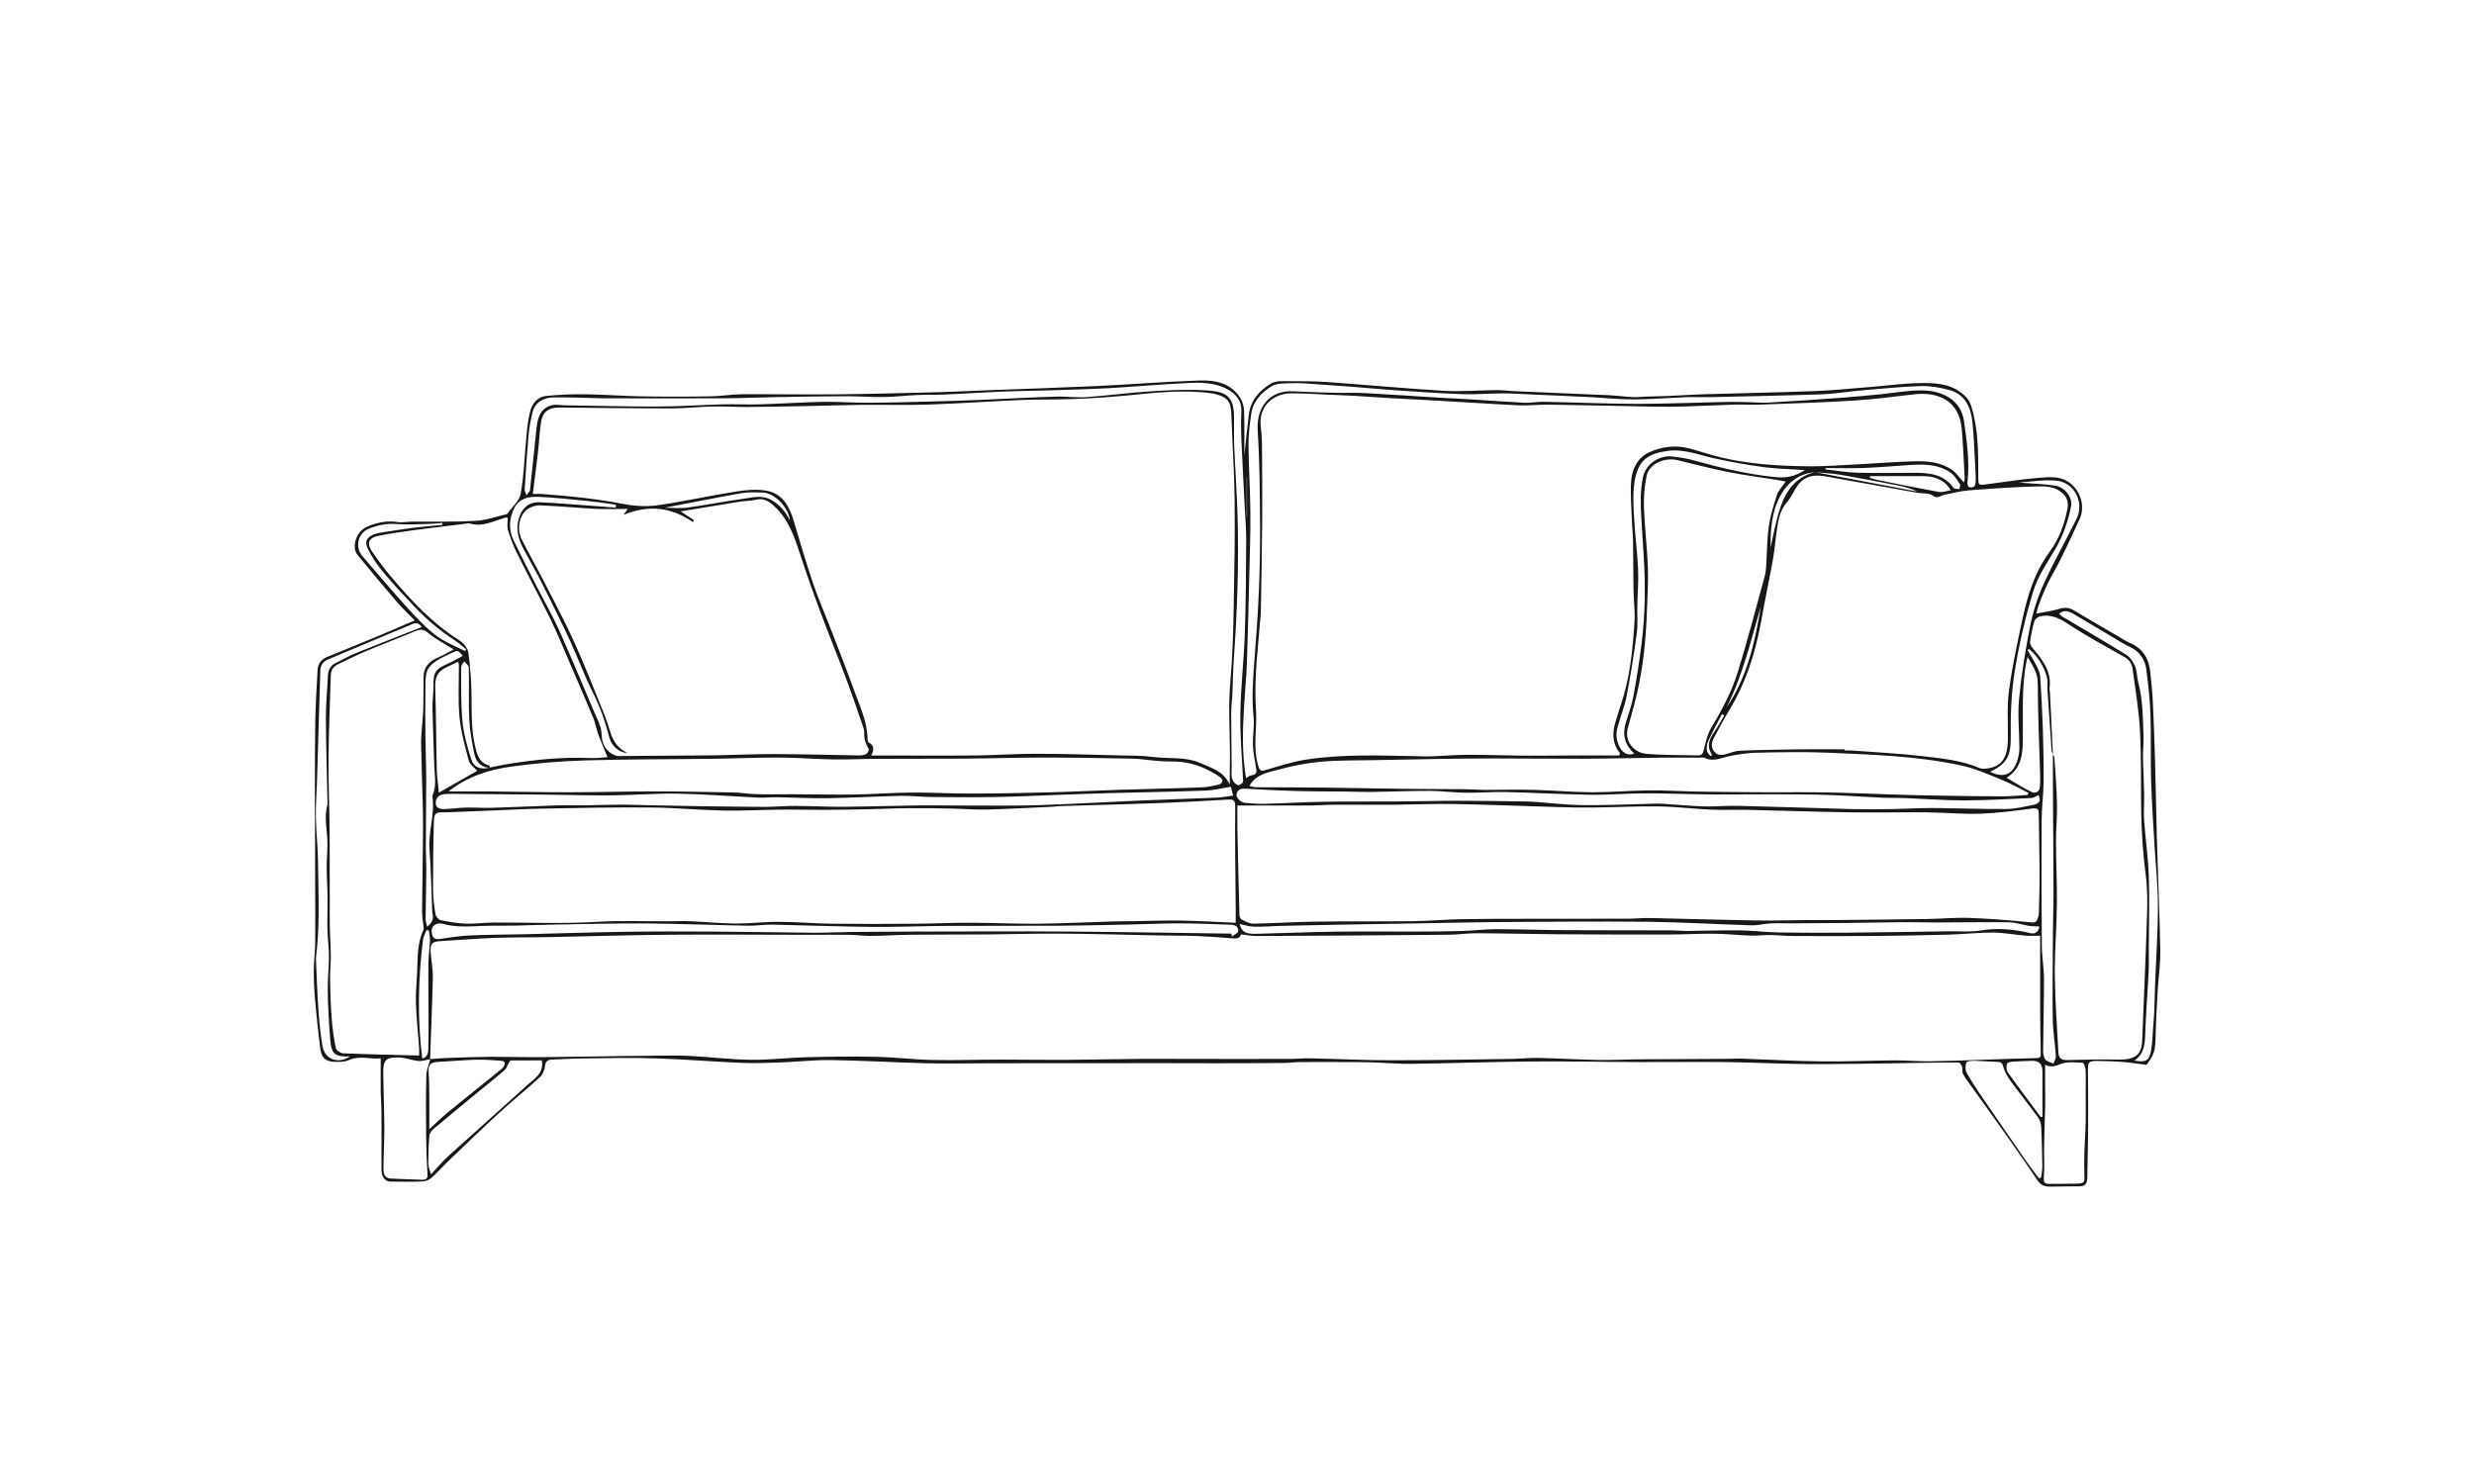<?xml version="1.0" encoding="UTF-8"?>
<svg id="Layer_1" data-name="Layer 1" xmlns="http://www.w3.org/2000/svg" viewBox="0 0 250 150">
  <defs>
    <style>
      .cls-1 {
        fill: #181715;
      }
    </style>
  </defs>
  <path class="cls-1" d="M125.98,52.15s.02,0,.03,0v-3.94s-.02,0-.03,0v3.94h0Zm46.85,24.27c.07-.03,.13-.06,.2-.09-.61-.86-.33-1.61,.2-2.35,.37-.53,.68-1.11,1.01-1.67-.08-.04-.16-.09-.24-.13-.47,.91-.96,1.81-1.39,2.74-.13,.28-.16,.63-.13,.94,.02,.2,.22,.38,.35,.56h0Zm5.11-15.15c-1.01,3.47-1.83,7.01-3.49,10.27,2.12-3.1,2.89-6.65,3.49-10.27h0Zm-98.11-8.62c-.11-1.38-1.61-2.88-2.82-2.87-.68,0-1.38-.06-2.05,.06-2.58,.46-5.16,.98-7.79,1.48,.81,0,1.59,.09,2.34-.02,1.86-.25,3.71-.63,5.57-.88,.97-.13,1.96-.44,2.94,.16,.78,.47,1.35,1.09,1.82,2.07h0Zm109.14-4.52c0,.05-.01,.11-.02,.16,.24,.07,.47,.16,.71,.21,2.07,.42,4.15,.84,6.23,1.22,.38,.07,.79-.09,1.24-.16-.49-.9-1.48-1.42-2.64-1.43-1.84-.02-3.68,0-5.52,0h0Zm-4.5-.82s0,.09,0,.14c1.06,.11,2.11,.3,3.17,.33,1.92,.05,3.85,.02,5.77,.01,1.54,0,3.01,.12,4.01,1.54,.08,.11,.38,.07,.58,.1,.02-.17,.12-.4,.04-.5-.28-.42-.55-.9-.95-1.17-1.19-.81-2.56-.85-3.94-.77-1.6,.1-3.2,.25-4.8,.31-1.29,.05-2.59,.01-3.88,.01h0ZM42.67,106.99c.48-.11,.6-.5,.61-.94,.02-.66,.03-1.33,.03-1.99,0-2.22-.04-4.45-.02-6.67,0-.78,.13-1.56,.16-2.34,.01-.33-.08-.67-.12-1.01-.08,0-.15-.01-.23-.02-.12,.33-.32,.65-.36,.98-.48,3.98-.58,7.96-.07,11.98h0Zm163.56,5.92c.05-.01,.11-.02,.16-.03,0-1.53,0-3.06,0-4.59,0-.79-.38-1.11-1.18-1.06-.55,.03-1.11,.03-1.66,.07-.26,.02-.68,.06-.73,.2-.1,.26-.09,.68,.07,.89,1.09,1.53,2.22,3.02,3.34,4.53h0ZM44.72,53.05c-.01-.06-.02-.13-.03-.19-.4,.03-.81,.08-1.21,.09-1.11,.02-2.23,.11-3.34,.02-1.04-.08-2.01,.1-2.93,.5-1.08,.47-1.35,1.87-.59,2.74,.69,.79,1.36,1.6,2.05,2.39,1.04,1.19,2.07,2.4,3.16,3.55,.75,.79,1.52,1.58,2.4,2.21,.84,.59,1.82,.97,2.75,1.44,.04-.05,.08-.11,.13-.16-.38-.31-.75-.65-1.16-.92-1.74-1.12-3.27-2.48-4.64-4.02-.33-.37-.69-.71-1.01-1.07-1.15-1.3-2.36-2.55-3.12-4.14-.33-.68-.19-1.1,.48-1.42,.23-.11,.48-.18,.74-.22,1.14-.18,2.28-.36,3.43-.51,.97-.12,1.94-.19,2.91-.29h0Zm-1.56,40.62q.71-.54,.56-1.22c-.03-.15-.04-.3-.05-.45-.09-2.05-.11-4.1-.27-6.14-.14-1.8,.57-3.55,.29-5.35,0-.04,0-.09,.02-.13,.44-.99,.2-2.02,.17-3.04-.06-1.95-.14-3.89-.18-5.84-.01-.7,.11-1.41,.1-2.11-.02-1.44,.17-1.74,1.5-2.33,.49-.22,.96-.5,1.47-.77-.5-.57-.53-.58-1-.35-.58,.28-1.18,.53-1.71,.88-.37,.25-.76,.61-.9,1.01-.18,.5-.17,1.1-.17,1.65-.02,1.6-.02,3.19,0,4.79,.01,1.48,.08,2.95,.08,4.43,0,2.36-.03,4.71-.04,7.07,0,.79,.06,1.58,.05,2.37-.01,1.6-.06,3.21-.07,4.81,0,.21,.09,.42,.16,.72h0Zm159.62-15.05c.93,.54,1.69,1.04,2.51,1.43,.38,.18,.79,.01,.84-.5,.04-.4,.04-.81,.03-1.22-.09-3.1-.24-6.2-.24-9.3,0-1.05-.53-1.73-1.03-2.63-.05,.21-.08,.3-.1,.4-.53,2.6-.34,5.24-.38,7.86-.02,1.5-.07,2.94-1.63,3.95h0Zm-1.68-.61c1.33,.65,2.23,.32,2.71-1.01,.16-.43,.25-.91,.25-1.37,0-1.67-.19-3.35-.03-5.01,.24-2.46,.64-4.92,1.12-7.34,.29-1.46,.76-2.91,1.37-4.26,1.01-2.24,2.24-4.38,3.32-6.59,.82-1.68-.24-3.7-2.09-3.85-1.24-.11-2.5,.11-3.75,.19,1.25,.12,2.49,.13,3.7,.32,.92,.14,1.77,1.17,1.58,2.1-.3,1.5-.79,2.92-1.56,4.26-.81,1.38-1.77,2.74-2.23,4.24-.82,2.65-1.45,5.38-1.89,8.11-.35,2.14-.44,4.35-.41,6.52,.02,2.02-.28,2.81-2.09,3.7h0ZM43.38,114.13c.69-.62,1.25-1.18,1.86-1.68,1.72-1.41,3.47-2.8,5.2-4.2,.17-.13,.35-.27,.46-.44,.18-.28,.16-.56-.25-.59-.83-.06-1.67-.13-2.5-.11-1.32,.04-2.65,.16-3.97,.23-.69,.04-.93,.34-.87,1.03,.06,.79,.06,1.58,.07,2.37,.01,1.09,0,2.18,0,3.39h0Zm4.84-36.22c-.26-.31-.74-.62-.85-1.03-.39-1.46-.8-2.93-.94-4.43-.16-1.74-.05-3.51-.06-5.26,0-.08-.03-.16-.07-.31-.46,.22-.88,.42-1.3,.62-.81,.4-1.05,1.05-1.02,1.94,.09,2.8,.09,5.61,.16,8.41,.02,.73,.14,1.46,.21,2.27,1.4-.8,2.68-1.53,3.86-2.2h0Zm116.9-1.76c-.95-.89-1.19-1.89-.85-3.04,.27-.9,.61-1.79,.78-2.71,.33-1.76,.61-3.54,.83-5.32,.37-2.93,.41-5.87,.22-8.82-.09-1.35-.17-2.69-.25-4.04-.08-1.33-.1-2.64,.17-3.96,.3-1.46,1.74-2.25,2.95-2.12,.74,.08,1.49,.2,2.21,.4,2.68,.75,5.38,1.39,8.17,1.68,1.14,.12,2.09-.06,3.03-.71-1.39-.09-2.77-.11-4.12-.29-1.71-.23-3.42-.53-5.11-.91-1.54-.35-3.03-.96-4.66-.73-1.94,.27-2.86,.92-3.25,2.75-.24,1.15-.2,2.39-.14,3.58,.09,1.88,.34,3.74,.43,5.62,.06,1.26-.06,2.52-.08,3.78-.02,.89,.07,1.8-.05,2.68-.28,2.12-.62,4.23-1.02,6.33-.21,1.09-.64,2.13-.93,3.21-.21,.75-.11,1.5,.33,2.16,.29,.43,.68,.71,1.35,.49h0Zm40.92,42.96c.07-.03,.15-.06,.22-.09,.04-.37,.12-.75,.12-1.12-.02-1.32-.05-2.65-.11-3.97-.02-.32-.11-.69-.3-.95-.91-1.25-1.87-2.45-2.78-3.69-.32-.44-.62-.93-.75-1.45-.1-.42-.26-.5-.63-.51-.77-.02-1.53-.09-2.3-.11-.28,0-.75,.03-.8,.17-.11,.31-.14,.76,.02,1.04,.5,.89,1.07,1.75,1.65,2.59,1.48,2.17,2.98,4.33,4.47,6.49,.38,.54,.79,1.06,1.19,1.59h0Zm-151.3-11.93c-1.02,0-2.07,0-3.12,.01-.08,0-.17,.2-.24,.31-.13,.22-.2,.51-.39,.67-1.01,.86-2.05,1.69-3.07,2.53-1.35,1.11-2.71,2.23-4.05,3.36-.22,.18-.46,.47-.48,.72-.09,.96-.11,1.92-.11,2.88,0,.27,.14,.55,.27,1.04,.68-.72,1.19-1.34,1.79-1.88,2.65-2.4,5.33-4.76,7.97-7.17,.69-.63,1.68-1.14,1.44-2.49h0ZM208.06,62.03c.15,.12,.26,.25,.4,.33,2.14,1.27,4.29,2.51,6.4,3.82,.39,.24,.71,.72,.89,1.16,.21,.5,.18,1.09,.32,1.63,.49,1.82,.47,3.69,.54,5.55,.02,.62-.07,1.24-.06,1.86,.02,1.3,.1,2.61,.12,3.91,.02,.9-.07,1.8,0,2.69,.13,1.86,.41,3.7,.47,5.56,.08,2.4,.01,4.8,0,7.19,0,.84,.02,1.67-.02,2.51-.1,2.07-.27,4.14-.34,6.22-.03,1.05-.09,2.05-1.09,2.74,1.14,.2,1.48,.03,1.67-.98,.15-.79,.16-1.61,.22-2.42,.04-.53,.09-1.07,.11-1.6,.04-.96,.06-1.92,.09-2.88,.1-2.59,.28-5.18,.28-7.76,0-2.11-.24-4.22-.36-6.33-.12-2.14-.27-4.27-.33-6.41-.06-2.18,.01-4.37-.06-6.55-.05-1.51-.23-3.03-.41-4.53-.13-1.09-.69-1.91-1.73-2.38-.51-.23-.98-.53-1.45-.82-1.38-.82-2.76-1.65-4.14-2.46-.47-.28-.96-.49-1.52-.04h0Zm-165.46,1.32c-.45-.6-.86-.29-1.23-.14-2.73,1.13-5.45,2.28-8.17,3.42-.52,.21-.81,.59-.83,1.12-.12,3.76-.23,7.52-.34,11.29-.04,1.2-.13,2.4-.11,3.6,.03,1.56,.21,3.12,.22,4.68,.03,2.88,.17,5.76-.12,8.64-.03,.34-.1,.68-.09,1.02,.07,1.67,.12,3.33,.24,5,.09,1.26,.2,2.52,.42,3.76,.23,1.36,1.62,1.84,2.78,1.04-1.53,.05-1.88-.21-2-1.7-.13-1.67-.23-3.34-.25-5-.02-1.5,.22-3.01,.07-4.49-.14-1.35-.12-2.68-.09-4.03,.03-1.28-.08-2.57-.09-3.85,0-.83,.09-1.67,.08-2.5-.02-1.3-.37-2.59,0-3.89,.03-.12,0-.25,0-.38-.06-2.83-.15-5.65-.16-8.48,0-1.37,.14-2.74,.2-4.1,.03-.55,.19-1.03,.7-1.29,.74-.39,1.48-.79,2.25-1.1,2.14-.87,4.3-1.7,6.53-2.58h0Zm164.06,44.27c0,.77,0,1.42,0,2.08,0,.66,.03,1.32,.01,1.98-.03,1.39-.09,2.77-.11,4.15-.02,1.07,.06,2.14-.03,3.21-.04,.51,.11,.62,.52,.62,.94,0,1.88,0,2.82-.02,.74-.02,.79-.13,.76-.84-.03-.81-.02-1.62,0-2.42,.03-.98,.11-1.96,.13-2.94,.02-.96,0-1.92,0-2.88,0-.81,.03-1.63-.01-2.44-.01-.25-.18-.69-.3-.7-.74-.03-1.54-.13-2.19,.12-.53,.2-.96,.39-1.59,.09h0Zm-82.25-13.27c.03,.1,.06,.2,.09,.3,.21-.17,.58-.31,.61-.5,.07-.47-.27-.67-.73-.68-1.73-.05-3.46-.14-5.2-.14-1.71,0-3.42,.09-5.13,.12-2.27,.05-4.54,.1-6.81,.12-3.85,.02-7.71,0-11.56,.02-2.5,.01-5,.12-7.5,.1-3.36-.03-6.73-.16-10.09-.23-.81-.02-1.62,.12-2.44,.11-3.44-.06-6.89-.2-10.33-.23-3.02-.02-6.04,.06-9.05,.11-1.43,.02-2.87,.08-4.3,.11-1.07,.02-2.14-.01-3.2,.03-1.35,.05-2.68,.16-4.02-.21-.62-.17-1.19,.17-1.13,.82,.05,.54,.25,.79,.8,.71,1.02-.13,2.04-.32,3.06-.36,1.86-.08,3.73-.08,5.59-.12,3.24-.08,6.47-.19,9.71-.24,3.06-.05,6.12-.05,9.19-.03,3.41,.02,6.82,.09,10.22,.12,1.33,0,2.66-.07,3.98-.08,2.18-.02,4.36-.03,6.54-.04,5.12,0,10.25-.04,15.37,0,5.44,.04,10.88,.14,16.33,.21h0Zm.86-.97c.16,.73,.54,1.03,1.53,1.01,2.7-.06,5.39-.18,8.09-.22,2.68-.04,5.35,0,8.03-.01,1.63,0,3.26-.01,4.89-.06,1.11-.03,2.22-.18,3.33-.18,2.4,0,4.79,.09,7.19,.1,3.56,.02,7.11,.01,10.67,.02,.49,0,.98,.06,1.47,.06,1.79-.02,3.59-.08,5.38-.06,1.3,.02,2.59,.19,3.89,.21,2.35,.04,4.71,.04,7.06,.02,3.43-.03,6.86-.09,10.28-.14,1-.01,2.02,.09,3-.07,1.73-.29,3.41-.15,5.09,.26,.53,.13,.85-.18,.9-.68-.33-.02-.68,0-1.01-.05-.7-.11-1.39-.36-2.08-.37-2.48-.03-4.97,.02-7.46,.02-1.07,0-2.14-.04-3.21-.03-1.88,.02-3.77,.06-5.65,.08-1.92,.02-3.84,.03-5.76,.04-.68,0-1.36-.03-2.04,.01-.61,.03-1.23,.21-1.84,.19-3.51-.1-7.02-.32-10.53-.36-5.12-.05-10.25,0-15.37,.03-2.56,.02-5.12,.09-7.68,.13-2.46,.04-4.92,.07-7.39,.12-2.14,.04-4.29,.08-6.43,.13-.96,.02-1.92,.11-2.88,.09-.49,0-.98-.18-1.47-.28h0Zm-.9-13.85c-.8,.12-1.68,.35-2.57,.38-3.15,.12-6.3,.16-9.44,.25-1.88,.05-3.76,.12-5.64,.19-2.03,.07-4.05,.18-6.08,.21-2.18,.04-4.36,.02-6.54,0-1-.01-2.01-.14-3.01-.12-2.46,.05-4.92,.2-7.38,.24-1.71,.03-3.42-.07-5.13-.1-.66-.01-1.32,.07-1.98,.04-2.72-.13-5.43-.35-8.15-.4-2.18-.04-4.36,.15-6.53,.17-2.24,.02-4.49-.04-6.73-.07-3.17-.03-6.34-.06-9.51-.08-.38,0-.78,0-1.14,.11-.2,.06-.44,.33-.48,.54-.12,.6,.14,.9,.77,.89,.75-.01,1.49-.14,2.23-.15,.89-.02,1.79,.05,2.68,.02,2.16-.06,4.31-.17,6.47-.24,.98-.03,1.97,0,2.95-.01,1.26-.02,2.53-.07,3.79-.07,.86,0,1.71,.05,2.57,.06,1.56,.03,3.12,.06,4.68,.09,2.33,.03,4.66,.07,6.99,.08,1.05,0,2.1-.1,3.14-.1,1.62,0,3.25,.1,4.87,.09,2.54-.02,5.09-.11,7.63-.14,1.95-.02,3.9,.03,5.84,.02,2.14,0,4.28,.02,6.42-.05,3.51-.12,7.02-.33,10.52-.48,2.42-.1,4.83-.17,7.25-.27,.6-.03,1.19-.14,1.75-.21-.08-.34-.14-.57-.22-.87h0Zm81.65,.83c-.27,.11-.5,.29-.73,.3-2.27,.1-4.54,.24-6.81,.24-1.99,0-3.98-.15-5.97-.23-.69-.03-1.37,0-2.06-.03-2.29-.1-4.57-.28-6.86-.32-3.06-.06-6.13-.02-9.19-.02-.96,0-1.93,0-2.89-.02-1.79-.03-3.58-.1-5.38-.09-1.82,.01-3.64,.17-5.46,.14-2.82-.04-5.64-.21-8.47-.27-1.39-.03-2.78,.09-4.17,.07-1.2-.02-2.39-.19-3.59-.19-1.95,0-3.89,.08-5.84,.11-.88,.01-1.76-.03-2.64-.04-1.69-.02-3.38-.01-5.07-.06-1.6-.04-3.2-.12-4.8-.22-.49-.03-.93-.07-1.12,.46-.13,.37,.34,.91,.84,.96,.66,.07,1.33,.11,1.99,.1,1.99-.05,3.98-.18,5.97-.21,2.44-.04,4.88-.01,7.33-.03,2.1-.01,4.2-.07,6.29-.07,2.25,0,4.5,.04,6.74,.07,.41,0,.81,.03,1.22,.06,1.5,.11,2.99,.29,4.48,.31,2.12,.03,4.24-.07,6.36-.12,.6-.01,1.19-.05,1.79-.02,1.42,.08,2.84,.23,4.26,.27,1.13,.03,2.27-.09,3.41-.06,3.83,.09,7.67,.23,11.5,.33,1.35,.03,2.7,.02,4.04,0,.92-.01,1.84-.07,2.76-.09,.73-.02,1.46-.02,2.19-.01,2.2,.03,4.4,.11,6.61,.09,.89-.01,1.78-.23,2.66-.4,.49-.1,.93-.32,.6-.98h0Zm-80.83-.99c.47-.26,.44-.26,.41-.77-.11-2.18-.3-4.35-.26-6.53,.05-2.69,.36-5.37,.45-8.07,.11-3.15,.12-6.3,.14-9.45,0-1.09-.09-2.18-.15-3.27-.11-2.31-.24-4.62-.34-6.93-.04-.9-.04-1.8,0-2.69,.06-1.21-.6-1.93-1.59-2.41-1.53-.74-3.19-.57-4.81-.48-2.31,.12-4.61,.33-6.92,.46-2.09,.11-4.19,.17-6.28,.23-1.6,.05-3.21,.06-4.81,.13-1.86,.08-3.72,.21-5.58,.29-.94,.04-1.88,0-2.82,.05-1.09,.05-2.18,.18-3.27,.2-1.31,.02-2.61-.09-3.92-.08-2.35,0-4.71,.05-7.06,.09-1.78,.03-3.56,.11-5.33,.12-4.11,.02-8.23,0-12.34,0-.06,0-.13-.01-.19-.01-1.54-.03-3.08-.11-4.63-.08-1.09,.02-1.87,.61-2.08,1.5-.18,.77-.33,1.55-.4,2.34-.16,1.81-.28,3.63-.39,5.44-.01,.2,.12,.41,.18,.61,.12-.19,.34-.36,.36-.56,.23-2.06,.43-4.13,.65-6.19,.11-1.01,.35-2,1.48-2.33,.43-.13,.92-.02,1.38-.01,3.13,.04,6.26,.13,9.39,.12,2.2,0,4.41-.17,6.61-.22,1.24-.03,2.48,.04,3.72,0,2.12-.06,4.23-.21,6.35-.25,1.5-.03,2.99,.09,4.49,.09,2.21-.01,4.41-.07,6.62-.13,1.52-.04,3.04-.08,4.56-.15,2.61-.11,5.21-.26,7.81-.34,1.05-.04,2.1,.12,3.14,.05,2.2-.15,4.39-.46,6.58-.59,1.94-.12,3.9-.22,5.83-.07,1.75,.14,2.54,.6,2.53,2.74,0,1.07-.02,2.15,.03,3.22,.1,2.29,.27,4.58,.33,6.87,.13,4.76-.04,9.52-.38,14.27-.08,1.2-.1,2.4-.15,3.6-.03,.64-.12,1.27-.12,1.91,0,1.84,.05,3.67,.05,5.51,0,.68-.18,1.4,.7,1.8h0Zm.72-.72c.21-.11,.38-.28,.56-.29,.61-.05,.51-.43,.44-.83-.12-.73-.28-1.46-.3-2.2-.03-.96,.16-1.94,.06-2.89-.18-1.82-.07-3.63,.07-5.44,.18-2.35,.36-4.7,.46-7.05,.1-2.33,.15-4.66,.13-6.99-.02-3.15-.04-6.3-.24-9.44-.15-2.37,1.21-4.09,3.56-3.97,1.41,.07,2.83,.12,4.24,.15,1,.03,2.01-.02,3.01,.03,2.54,.14,5.08,.31,7.63,.47,1.05,.06,2.1,.1,3.14,.17,1.79,.11,3.59,.25,5.38,.34,.64,.03,1.28-.11,1.92-.1,3.13,.06,6.25,.2,9.38,.21,2.83,0,5.66-.12,8.48-.18,.85-.02,1.71-.02,2.56,0,.77,0,1.54,.1,2.31,.05,2.52-.14,5.04-.31,7.56-.5,1.26-.09,2.51-.22,3.77-.34,1.41-.14,2.82-.41,4.22-.39,1.91,.02,3.9,.88,4.21,3.09,.29,2.04,.58,4.07,.36,6.14-.02,.17,0,.42,.11,.51,.12,.09,.39,.09,.52,0,.12-.07,.18-.31,.19-.48,.02-.43,0-.86-.03-1.29-.09-1.62-.13-3.25-.31-4.86-.16-1.45-.76-2.73-2.32-3.15-.92-.25-1.9-.42-2.85-.4-1.94,.06-3.89,.26-5.83,.42-1.45,.12-2.89,.37-4.34,.42-3.71,.13-7.41,.19-11.12,.28-.79,.02-1.57-.02-2.36,0-1.82,.07-3.63,.22-5.45,.23-1.5,0-2.99-.16-4.49-.24-1.92-.1-3.85-.17-5.78-.26-.94-.04-1.88-.11-2.83-.11-1.39,0-2.78,.13-4.17,.08-2.33-.08-4.66-.26-6.99-.41-1.35-.09-2.69-.22-4.03-.33-1.3-.1-2.6-.19-3.9-.28-.75-.05-1.5-.12-2.24-.09-.72,.03-1.56-.03-2.12,.32-.99,.61-1.86,1.5-2.04,2.76-.15,1.05-.29,2.13-.28,3.19,.02,2.27,.17,4.53,.19,6.8,.02,2.12-.06,4.24-.11,6.36-.07,2.94-.14,5.87-.24,8.81-.05,1.39-.19,2.78-.27,4.17-.16,2.5-.25,5,.18,7.5h0Zm-80.57,1.34c1.36,0,2.53,0,3.7,0,2.85,.03,5.69,.09,8.54,.09,2.83,0,5.66-.09,8.48-.09,2.68,0,5.35,.06,8.03,.11,.68,.01,1.36,.12,2.05,.16,.62,.03,1.24,.03,1.86,.03,.66,0,1.32-.01,1.99-.01,2.08,0,4.16,.06,6.24,.03,1.99-.03,3.97-.19,5.95-.2,1.92-.02,3.84,.11,5.76,.1,2.67,0,5.35-.05,8.02-.12,2.42-.06,4.83-.19,7.25-.26,2.76-.09,5.52-.14,8.29-.25,.57-.02,1.14-.16,1.7-.29,.13-.03,.31-.2,.33-.33,.02-.12-.11-.31-.23-.4-.27-.2-.57-.37-.87-.54-1.28-.72-2.65-1.08-4.12-1.05-.42,0-.85-.02-1.28-.05-.87-.07-1.75-.22-2.62-.24-2.99-.06-5.99-.11-8.98-.11-2.66,0-5.31,.09-7.97,.11-2.96,.02-5.91,0-8.87,.02-1.47,0-2.95,.09-4.42,.06-1.78-.03-3.55-.18-5.33-.19-2.14-.01-4.29,.09-6.43,.12-4.45,.06-8.9,.04-13.35,.17-2.5,.08-5,.29-7.48,.64-2.18,.31-4.3,.96-6.25,2.49h0Zm159.57,.33c.02-.06,.05-.12,.07-.18-.95-.47-1.88-.99-2.87-1.39-1.29-.52-2.58-1.09-3.93-1.38-4.43-.96-8.96-1.09-13.47-1.29-2.38-.1-4.76-.05-7.14,0-.91,.02-1.83,.15-2.73,.33-.87,.17-1.7,.64-2.61,.19-.12-.06-.3-.02-.45-.02-1.22,0-2.44-.01-3.66,0-2.74,.03-5.48,.1-8.21,.11-3.08,.01-6.16-.03-9.24-.03-1.95,0-3.89,.03-5.84,.06-1.95,.03-3.89,.07-5.84,.11-1.84,.04-3.68,0-5.51,.16-1.44,.13-2.88,.42-4.28,.8-1.07,.29-2.28,.45-2.94,1.65,.22,.05,.42,.13,.62,.13,2.38,.02,4.75,.01,7.13,.04,2.53,.03,5.05,.09,7.58,.12,2.03,.03,4.06,.02,6.1,.04,.79,0,1.58,.06,2.38,.07,1.66,0,3.33-.05,4.99,0,1.95,.05,3.89,.23,5.84,.24,1.9,0,3.81-.17,5.71-.19,1.47-.02,2.95,.08,4.42,.11,1.28,.03,2.56,.04,3.84,.05,1.28,.01,2.57,.03,3.85,.03,2.01,0,4.03-.02,6.04,.02,2.21,.04,4.41,.14,6.61,.21,1.56,.05,3.12,.09,4.69,.11,2.12,.04,4.23,.07,6.35,.07,.83,0,1.66-.09,2.49-.14h0Zm-24.43-31.64c-.44-.08-.7-.14-.97-.18-1.63-.26-3.26-.47-4.88-.79-1.72-.34-3.42-.8-5.13-1.2-1.35-.31-2.87,.4-3.11,1.59-.21,1.02-.3,2.08-.27,3.11,.07,2.03,.32,4.05,.4,6.08,.05,1.45-.04,2.9-.09,4.35-.1,2.89-.37,5.77-1.04,8.59-.27,1.14-.61,2.27-.91,3.41-.32,1.23,.56,2.43,1.87,2.55,1.75,.15,3.51,.12,5.26,.16,.33,0,.45-.14,.54-.48,.21-.8,.37-1.65,.79-2.34,1.07-1.77,2.03-3.59,2.65-5.55,1-3.21,1.83-6.47,2.73-9.71,.09-.33,.13-.67,.15-1.01,.09-1.35,.08-2.7,.27-4.04,.15-1.09,.49-2.17,.83-3.22,.15-.44,.53-.81,.9-1.35h0ZM45.86,65.64c-.27-.16-.44-.24-.59-.34-.66-.42-1.38-.79-1.97-1.3-.47-.41-.84-.42-1.37-.19-1.62,.68-3.26,1.3-4.88,1.98-.99,.41-1.94,.9-2.91,1.36-.43,.21-.69,.55-.71,1.06-.08,2.8-.21,5.59-.23,8.39-.02,2.56,.09,5.12,.11,7.68,.02,2.98,0,5.95,.01,8.93,0,1.11,.1,2.21,.11,3.32,0,.83-.09,1.66-.08,2.49,.02,1.32,.07,2.64,.17,3.96,.08,1,.21,1.99,.42,2.97,.05,.22,.48,.51,.74,.52,2.54,.1,5.08,.16,7.67,.22,0-.32,.02-.57,0-.81-.11-1.47-.27-2.94-.32-4.41-.04-1.04,.07-2.09,.12-3.14,.07-1.45-.02-2.92,.62-4.29,.05-.11,.04-.25,.03-.37-.05-.51-.15-1.01-.15-1.52,.02-2.91,.09-5.81,.1-8.72,0-1.5-.06-2.99-.1-4.49-.03-1.35-.08-2.7-.1-4.04,0-.38,.05-.77,.07-1.15,.05-.7,.13-1.39,.15-2.09,.03-1.07,.02-2.13,.03-3.2,0-1.04,.58-1.64,1.5-2.02,.5-.21,.98-.5,1.56-.8h0Zm16.37-14.33c0-.1,0-.2,0-.3-.95-.13-1.9-.28-2.86-.37-1.66-.17-3.32-.35-4.98-.42-.93-.04-1.9,.14-2.39,1.08-.57,1.08-.63,2.23-.09,3.34,.74,1.54,1.53,3.07,2.3,4.59,.77,1.51,1.62,2.98,2.31,4.52,1.19,2.64,2.28,5.31,3.42,7.97,.26,.61,.56,1.2,.75,1.82,.14,.46,.08,.98,.21,1.44,.21,.78,1.01,1.45,1.62,1.44,3.13-.02,6.26-.04,9.38-.07,.24,0,.47,0,.71-.01,1.84-.04,3.69-.12,5.53-.12,2.87,.01,5.74,.08,8.62,.14,.5,0,.95-.06,1.04-.61-.19-.34-.35-.68-.43-1.05-.07-.35,.01-.74-.1-1.07-.54-1.62-1.1-3.24-1.7-4.85-.86-2.31-1.8-4.59-2.66-6.9-.71-1.9-1.39-3.82-2.02-5.75-.59-1.8-1.18-3.58-2.6-4.92-.54-.51-1.11-.92-1.95-.69-.49,.13-1.02,.1-1.53,.18-1.98,.32-3.95,.65-6.04,.99,.5,.32,.92,.59,1.34,.87-.03,.07-.05,.14-.08,.22-2.17-1.51-4.48-1.79-7.02-.74,.17-.24,.25-.36,.42-.6-1.14,0-2.14,.04-3.15,0-1.9-.1-3.8-.28-5.7-.36-.43-.02-.95,.15-1.3,.4-.83,.62-1.07,2.03-.56,3.04,.64,1.28,1.34,2.52,2,3.78,.84,1.62,1.68,3.23,2.49,4.87,.54,1.09,1.03,2.21,1.52,3.33,.56,1.3,1.09,2.61,1.61,3.92,.46,1.15,.96,2.29,1.3,3.47,.2,.7,.5,1.26,1.01,1.73,.22,.2,.5,.35,.75,.52-.97-.15-1.6-.75-1.83-1.62-.41-1.56-.92-3.05-1.65-4.5-.87-1.72-1.52-3.54-2.33-5.28-.9-1.94-1.86-3.86-2.82-5.78-.59-1.18-1.26-2.32-1.87-3.48-.52-.99-.82-2.01-.45-3.15,.32-.99,1-1.6,2.06-1.56,1.69,.07,3.37,.22,5.06,.34,.88,.06,1.77,.13,2.65,.2h0Zm124.19,24.43s0,.08,0,.12c.24,0,.47-.02,.71,0,2.35,.18,4.71,.29,7.04,.56,1.99,.23,4.01,.42,5.89,1.22,.15,.06,.33,.07,.5,.06,1.79-.12,2.32-1.21,2.34-2.97,.02-1.65-.11-3.31,.11-4.93,.32-2.39,.83-4.76,1.34-7.12,.53-2.46,1.24-4.84,2.78-6.92,.94-1.27,1.48-2.75,1.78-4.31,.13-.66,0-1.17-.55-1.65-.79-.68-1.73-.65-2.61-.63-2.29,.06-4.57,.22-6.85,.4-.83,.07-1.64,.29-2.46,.45-.37,.08-.63,.43-1.14,.07-.39-.28-1.03-.19-1.55-.28-3.1-.55-6.19-1.1-9.29-1.66-1.12-.21-2.11-.04-2.81,.93-.39,.54-.65,1.2-1.09,1.7-.73,.85-.88,1.86-1.02,2.89-.14,.95-.21,1.92-.38,2.86-.37,2.06-.81,4.11-1.18,6.18-.58,3.25-1.56,6.35-3.3,9.18-.52,.86-.98,1.76-1.46,2.64-.25,.46-.37,.93-.03,1.39,.33,.45,.78,.45,1.27,.29,.45-.14,.91-.31,1.37-.33,2.01-.08,4.02-.11,6.03-.14,1.52-.02,3.04,0,4.56,0h0Zm-61.38,5.67c0,.86-.01,1.65,0,2.44,.06,2.89,.13,5.78,.21,8.67,0,.15,.11,.37,.23,.43,.37,.18,.77,.41,1.16,.41,2.05-.03,4.11-.17,6.16-.2,3.34-.05,6.69-.01,10.03-.05,1.6-.02,3.2-.17,4.8-.2,2.1-.04,4.19-.04,6.29-.04,3.56,0,7.11,0,10.67-.01,.71,0,1.41-.09,2.12-.07,3.58,.08,7.16,.19,10.74,.25,1.71,.03,3.42-.03,5.13-.04,1.18,0,2.35,0,3.53-.01,2.87-.03,5.75-.05,8.62-.1,1.41-.02,2.83-.16,4.24-.11,1.99,.07,3.97,.22,5.95,.42,.76,.08,.87,.12,1.07-.61,.03-.12,.04-.25,.04-.38,.03-1.28,.08-2.56,.07-3.84,0-2.03-.07-4.06-.08-6.09,0-.47-.1-.62-.63-.56-1.76,.23-3.53,.47-5.3,.53-1.77,.06-3.54-.12-5.32-.14-2.57-.02-5.14,.04-7.71,0-3.47-.05-6.94-.17-10.41-.25-1.24-.03-2.48,.03-3.72-.02-1.77-.08-3.53-.3-5.3-.33-2.16-.03-4.33,.09-6.49,.11-1.32,.01-2.65,0-3.97-.05-3.38-.1-6.75-.24-10.13-.3-2.07-.04-4.15,.05-6.23,.07-1.99,.01-3.98,0-5.97,0-.79,0-1.58,.07-2.38,.08-2.41,.01-4.82,0-7.43,0h0Zm-.17,11.83c0-.6,0-1.09,0-1.58-.03-3.36-.09-6.72-.05-10.08,0-.65-.13-.79-.71-.76-2.47,.14-4.95,.28-7.43,.37-3.21,.12-6.43,.19-9.64,.29-.19,0-.38,.05-.58,.06-2.25,.1-4.49,.23-6.74,.29-1.18,.03-2.35-.08-3.53-.1-1.43-.03-2.86-.05-4.29-.04-1.43,.01-2.86,.08-4.29,.11-1.52,.03-3.03,.06-4.55,.06-1.45,0-2.91-.04-4.36-.02-1.88,.02-3.77,.13-5.65,.09-2.43-.05-4.87-.29-7.3-.31-3.6-.03-7.19,.04-10.79,.11-1.78,.03-3.55,.13-5.33,.2-1.42,.05-2.85,.11-4.27,.17-.15,0-.3,.01-.45,.01-.91-.02-1.04,.06-1.07,1-.06,2.27-.09,4.54-.08,6.82,0,.83,.11,1.67,.25,2.49,.04,.23,.32,.55,.53,.59,.83,.17,1.68,.32,2.52,.35,.92,.03,1.84-.1,2.76-.11,3.49-.02,6.99,.14,10.47-.07,2.51-.15,5.01-.04,7.51-.06,.68,0,1.37-.04,2.05,0,1.5,.07,2.99,.22,4.49,.23,1.45,0,2.91-.18,4.36-.17,1.8,0,3.6,.17,5.39,.19,2.78,.03,5.57,.02,8.35,0,1.88-.01,3.76-.11,5.65-.1,2.23,0,4.46,.12,6.69,.1,2.55-.03,5.1-.15,7.65-.23,.58-.02,1.16-.02,1.73-.02,1.71-.03,3.43-.09,5.14-.07,1.81,.03,3.63,.14,5.56,.22h0Zm38.75-16.86c.03-.09,.05-.17,.07-.26-.78-.98-.79-2.06-.43-3.18,.17-.53,.31-1.07,.49-1.6,.96-2.76,1.24-5.64,1.42-8.52,.06-1.04-.08-2.09-.1-3.14-.03-1.69-.02-3.37-.05-5.06-.01-.68-.1-1.37-.12-2.05-.04-1.32-.17-2.65-.07-3.96,.1-1.21,.65-2.35,1.8-2.88,1.27-.59,2.68-.77,4.08-.4,1.04,.27,2.05,.63,3.09,.88,2.85,.69,5.75,.88,8.67,.92,1.84,.03,3.68-.12,5.51-.21,1.79-.09,3.58-.24,5.38-.29,1.35-.04,2.72,.05,3.88,.86,.46,.32,.8,.83,1.22,1.28,.03-.17,.08-.33,.07-.5-.09-1.62-.15-3.25-.29-4.87-.25-2.95-2.41-3.82-4.84-3.54-2.02,.23-4.04,.51-6.07,.63-3.18,.2-6.37,.29-9.56,.41-.86,.03-1.72-.03-2.57,0-2.06,.06-4.11,.18-6.17,.21-1.8,.02-3.59-.05-5.39-.08-2.44-.04-4.88-.1-7.33-.13-.94,0-1.88,.11-2.82,.07-3.1-.15-6.19-.36-9.29-.53-1.2-.07-2.39-.12-3.59-.19-1.24-.07-2.47-.17-3.71-.24-.92-.05-1.84-.08-2.76-.12-1.24-.05-2.48-.15-3.73-.13-1.8,.03-3.21,1.35-3.02,3.23,.06,.57,.12,1.15,.13,1.73,.02,2.53,.04,5.06,.03,7.58-.02,3.13-.09,6.26-.14,9.39,0,.11,0,.21-.01,.32-.24,3.24-.71,6.47-.48,9.73,.13,1.87-.34,3.75,.21,5.61,.14,.49,.22,.64,.74,.49,1.38-.4,2.75-.86,4.16-1.07,3.63-.55,7.3-.41,10.96-.34,.51,.01,1.03,.04,1.54,.02,1.26-.04,2.51-.15,3.77-.16,1.86,0,3.72,.07,5.58,.09,1.69,.01,3.39-.01,5.08-.02,1.55,0,3.11,0,4.67,0h0ZM53.83,49.93c.35,0,.62-.02,.89,0,2.73,.2,5.45,.46,8.15,.99,1.14,.22,2.36,.32,3.5,.16,2.69-.37,5.34-.98,8.03-1.4,1.02-.16,2.11-.26,3.11-.07,1.55,.3,2.25,1.56,2.68,2.99,.63,2.11,1.25,4.23,1.95,6.31,.51,1.52,1.16,2.99,1.74,4.49,.82,2.12,1.65,4.23,2.42,6.36,.59,1.62,1.35,3.21,1.37,4.99,0,.1,.03,.26,.1,.29,.56,.29,.59,.73,.26,1.33,1.46,0,2.8,0,4.13,0,2.19,0,4.37,.02,6.56-.01,2.03-.03,4.07-.18,6.1-.17,2.83,0,5.65,.1,8.48,.17,1.07,.03,2.14,0,3.2,.15,1.61,.21,3.28-.06,4.82,.63,1.09,.49,2.32,.79,2.95,2.17,0-.62-.01-1.11,0-1.59,.09-2.95-.21-5.9,.06-8.86,.23-2.56,.29-5.13,.34-7.7,.07-3.56,.13-7.12,.09-10.67-.03-2.85-.24-5.69-.33-8.54-.04-1.35-.34-1.79-1.65-2.13-.12-.03-.25-.05-.38-.07-2.83-.38-5.66-.06-8.46,.22-2.48,.24-4.96,.38-7.45,.41-1.18,.01-2.36,0-3.53,.06-3.04,.14-6.07,.35-9.11,.45-2.2,.08-4.4,.01-6.61,.03-1.84,.02-3.68,.08-5.52,.12-2.08,.04-4.15,.08-6.23,.1-1.19,0-2.39-.08-3.58-.05-1.32,.03-2.64,.19-3.96,.19-3.81,0-7.63-.05-11.44-.09-.98-.01-1.64,.39-1.81,1.35-.18,1.02-.21,2.07-.33,3.1-.16,1.42-.35,2.83-.53,4.3h0Zm-10.38,57.12c.64-.04,1.28-.1,1.92-.12,1.39-.05,2.78-.1,4.17-.11,1.86,0,3.72,.05,5.58,.03,2.63-.02,5.26-.08,7.89-.11,.73-.01,1.46-.02,2.19-.02,1.43,0,2.87-.07,4.3,0,2.12,.1,4.23,.37,6.34,.4,1.89,.03,3.78-.21,5.67-.26,2.33-.06,4.66-.09,6.99-.04,1.93,.04,3.85,.28,5.77,.32,2.31,.05,4.62-.04,6.93-.04,2.1,0,4.2,.04,6.3,.03,2.59-.02,5.18-.08,7.78-.1,1.15-.01,2.31,0,3.46,0,2.29,0,4.58,.01,6.87,.01,1.66,0,3.31,0,4.97-.01,.58,0,1.16-.08,1.73-.06,2.76,.06,5.53,.2,8.29,.2,4.07,0,8.14-.08,12.21-.14,.88-.01,1.75-.12,2.63-.1,2.03,.05,4.06,.17,6.1,.21,1.45,.02,2.91-.06,4.36-.07,2.78-.02,5.57-.02,8.35-.04,.56,0,1.11-.04,1.67-.03,2.68,.09,5.35,.25,8.03,.28,2.55,.03,5.09-.08,7.64-.1,1.12,0,2.25,.1,3.37,.09,1.77-.02,3.54-.09,5.31-.15,1.84-.06,3.68-.13,5.52-.17,.4,0,.44-.16,.43-.51-.04-1.5-.05-3-.06-4.5,0-2.48,0-4.95,0-7.36-.54,0-.99,.03-1.44,0-1.13-.1-2.25-.31-3.37-.32-1.47,0-2.93,.17-4.4,.21-2.7,.07-5.4,.12-8.09,.14-2.51,.02-5.02,.01-7.53,0-.83,0-1.67-.09-2.5-.1-.64,0-1.28,.08-1.92,.06-1.21-.04-2.42-.18-3.63-.19-1.58-.02-3.17,.08-4.75,.08-3.77,0-7.54,0-11.32-.03-2.7-.02-5.4-.09-8.09-.1-.91,0-1.83,.15-2.74,.15-6.45,.06-12.9,.1-19.36,.13-.52,0-1.05-.1-1.62-.16-.12,.44-.5,.43-.94,.39-1.17-.1-2.35-.18-3.52-.23-1.31-.05-2.62-.03-3.92-.06-3.26-.06-6.51-.16-9.77-.18-2.47-.02-4.93,.06-7.4,.08-2.53,.02-5.05,0-7.58,.03-1.43,.01-2.86,.1-4.3,.12-.73,0-1.45-.1-2.18-.11-1.3-.02-2.61,0-3.91,0-4.67,0-9.35-.05-14.02-.01-4.12,.03-8.23,.16-12.35,.24-1.84,.04-3.69,.01-5.53,.08-1.84,.07-3.67,.22-5.51,.33-.74,.04-.99,.25-.96,.98,.04,.87,.24,1.75,.23,2.62-.06,2.78-.18,5.56-.28,8.34-.4,.06-.8,.21-1.19,.17-.65-.06-1.28-.33-1.92-.35-1.39-.04-1.64,.24-1.62,1.64,.02,1.84,.1,3.68,.11,5.52,0,1.35-.08,2.69-.09,4.04,0,.49,.07,1.02,.77,1.04,1.04,.04,2.08,.09,3.13,.12,.3,0,.58-.04,.55-.5-.08-1.29-.13-2.59-.14-3.89-.02-2.05-.03-4.1,.02-6.15,.01-.55,.25-1.09,.39-1.64h0Zm164.01-30.76c.05,.09,.14,.18,.14,.28,.1,1.56,.23,3.12,.26,4.68,.03,1.23-.1,2.47-.1,3.71,0,2.16,.12,4.33,.09,6.49-.02,2.36-.23,4.71-.21,7.06,.03,2.61,.22,5.21,.36,7.82,.03,.66,.29,.83,.95,.82,1.69-.04,3.37-.09,5.06-.05,1.7,.04,2.4-.45,2.46-1.89,.17-4.26,.36-8.52,.49-12.78,.04-1.35,.04-2.71-.14-4.04-.27-2.08-.41-4.17-.45-6.27-.04-2.78,.02-5.56-.13-8.34-.11-2.06-.47-4.12-.74-6.17-.07-.53-.34-.93-.84-1.21-1.92-1.09-3.87-2.14-5.71-3.35-.89-.59-1.73-.98-2.77-.76-.23,.05-.54,.28-.6,.49-.2,.67-.34,1.37-.44,2.07-.03,.19,.09,.45,.22,.61,1.01,1.19,1.97,2.38,1.75,4.09-.02,.14,.04,.3,.04,.45,.1,2.09,.2,4.19,.3,6.28-.05-.16-.13-.32-.14-.48-.14-2.01-.28-4.01-.41-6.02-.03-.45,.06-.92-.06-1.34-.31-1.1-.89-2.05-1.76-2.82-.02-.01-.07,.02-.21,.06,.32,.56,.66,1.09,.94,1.65,.17,.35,.34,.73,.36,1.11,.11,1.64,.2,3.29,.25,4.94,.06,1.86,.11,3.73,.09,5.59-.01,1.3-.19,2.6-.2,3.89-.02,4.22-.02,8.43,.02,12.65,0,1.13,.21,2.26,.22,3.39,0,2.4-.07,4.79-.09,7.19,0,.33,.03,.73,.21,.98,.16,.23,.55,.3,.83,.44,.09-.25,.26-.51,.25-.76-.09-1.28-.3-2.55-.32-3.83-.04-2.83,0-5.65,.02-8.48,0-1.31,.05-2.61,.06-3.92,0-1.5-.01-3-.02-4.49-.01-2.16-.03-4.32-.04-6.49,0-1.08,0-2.17,0-3.25h0Zm-157.96,1.29c.5-.1,1-.22,1.51-.3,2.87-.49,5.76-.78,8.68-.66,.61,.03,1.22-.06,1.7-.09-.32-.79-.65-1.53-.93-2.29-.2-.54-.28-1.12-.5-1.65-.81-1.94-1.64-3.86-2.47-5.78-.61-1.41-1.19-2.84-1.86-4.22-1.1-2.25-2.29-4.46-3.4-6.7-.37-.74-.66-1.53-.9-2.32-.11-.38-.02-.83-.02-1.24-.1-.01-.15-.03-.19-.02-.1,.02-.21,.06-.31,.09-1.07,.33-2.11,.87-3.3,.52-.19-.06-.42,.01-.64,.04-1.63,.2-3.27,.39-4.9,.61-1.25,.17-2.5,.34-3.74,.59-.98,.19-1.2,.76-.64,1.58,.56,.82,1.16,1.64,1.8,2.4,2.08,2.48,4.27,4.85,7.05,6.6,.41,.26,.83,.79,.89,1.24,.2,1.49,.31,3.01,.32,4.52,.01,1.84-.02,3.68,.5,5.47,.2,.69,.55,1.25,1.32,1.41,.02,0,.02,.14,.03,.22-.7,.02-1.36-.45-1.55-1.33-.25-1.16-.47-2.35-.53-3.54-.09-1.75,0-3.51-.05-5.26,0-.21-.3-.42-.46-.63-.11,.21-.32,.41-.31,.62,.01,1.82-.04,3.64,.13,5.44,.13,1.3,.49,2.6,.89,3.85,.26,.84,.97,1.07,1.88,.84h0Zm133.89-29.86c-1.9,.19-3.09,1.37-3.77,2.99-.71,1.67-.71,3.5-.7,4.64,.22-.95,.48-2.56,1-4.09,.57-1.69,1.59-3.07,3.47-3.54,3.46,.66,6.92,1.31,10.38,1.97-.63-.29-1.27-.49-1.93-.61-1.95-.38-3.9-.75-5.85-1.09-.85-.14-1.73-.18-2.59-.26h0ZM38.44,106.98c-.99,.11-2.07-.32-3.17,.17-.46,.2-1.05,.2-1.57,.17-.82-.05-1.21-.42-1.33-1.31-.22-1.63-.38-3.27-.53-4.91-.09-1-.13-2.01-.13-3.02,0-.92,.13-1.84,.14-2.75,.02-1.83,0-3.67,0-5.5,0-2.87-.02-5.74-.03-8.61,0-.6,0-1.19,0-1.79,.01-2.22,0-4.45,.04-6.67,.04-1.67,.14-3.34,.23-5.01,.03-.64,.36-1.09,.95-1.34,1.78-.73,3.57-1.45,5.35-2.19,1.14-.48,2.28-.97,3.52-1.51-.63-.65-1.22-1.2-1.75-1.81-1.37-1.59-2.72-3.2-4.04-4.82-.63-.78-.12-2.36,.93-2.82,.99-.43,2.02-.67,3.13-.49,.43,.07,.89-.03,1.34-.04,2.19-.02,4.38,.04,6.56-.08,1.05-.06,2.08-.44,3.12-.68,.02,0,.05-.01,.06-.03,.47-.68,1.23-1.31,1.36-2.05,.34-1.89,.38-3.83,.57-5.75,.08-.83,.16-1.67,.36-2.47,.21-.85,.73-1.56,1.67-1.65,1.28-.12,2.56-.19,3.84-.17,1.9,.02,3.8,.18,5.69,.21,2.35,.04,4.71,.04,7.06,0,1.03-.01,2.05-.2,3.07-.21,3.13-.02,6.26,.04,9.39,.01,3.53-.03,7.06-.13,10.59-.22,1.6-.04,3.2-.13,4.81-.19,3.72-.14,7.45-.26,11.17-.43,3.44-.16,6.88-.45,10.33-.56,1.63-.06,3.25,.25,4.2,1.83,.23,.38,.34,.88,.35,1.33,.04,1.49,.02,2.98,.02,4.42,.15-1.36,.28-2.76,.46-4.16,.18-1.43,1.09-2.43,2.25-3.12,.5-.3,1.24-.23,1.88-.23,1.28,0,2.57,0,3.84,.09,3.91,.28,7.81,.65,11.71,.88,1.77,.1,3.55-.05,5.33-.07,.62,0,1.24,.08,1.86,.11,3.19,.14,6.38,.27,9.57,.41,.79,.04,1.58,.15,2.37,.19,.42,.02,.85-.03,1.28-.05,.79-.03,1.57-.04,2.36-.07,1.2-.05,2.39-.14,3.59-.17,3.71-.11,7.41-.18,11.11-.32,1.9-.07,3.8-.27,5.69-.42,1.66-.13,3.32-.37,4.99-.39,1.4-.01,2.85,.01,4.07,.92,.48,.36,.87,.71,1.08,1.36,.75,2.36,.72,4.77,.73,7.2,0,.85,0,.86,.84,.75,1.68-.21,3.35-.49,5.03-.63,1.31-.11,2.67-.31,3.74,.81,.85,.89,1.14,2.26,.61,3.38-.87,1.84-1.68,3.72-2.69,5.48-.61,1.07-1.07,2.18-1.48,3.33-.06,.15-.09,.32-.19,.7,.81-.16,1.49-.24,2.14-.43,.56-.17,1.06-.25,1.6,.07,1.45,.87,2.92,1.72,4.38,2.57,.44,.26,.88,.55,1.35,.76,1.31,.56,1.91,1.59,2.05,2.95,.1,.96,.2,1.91,.25,2.87,.1,2.03,.17,4.07,.23,6.1,.07,2.57,.11,5.13,.18,7.7,.11,3.83,.28,7.67,.35,11.5,.02,1.32-.18,2.65-.26,3.97-.09,1.6-.18,3.21-.22,4.81-.03,1.31-.14,1.71-.91,2.74-.84-.1-1.65-.23-2.47-.3-.83-.06-1.67-.08-2.5-.09-.88-.01-.96,.1-.95,.94,.02,1.97,.03,3.94,.02,5.91-.01,1.67-.06,3.34-.09,5.01-.01,.49-.2,.81-.77,.81-1.01,0-2.01,.02-3.02,.03-.49,0-.89-.13-1.2-.58-1.02-1.52-2.07-3.03-3.13-4.53-1.18-1.68-2.39-3.35-3.59-5.02-.3-.42-.61-.83-.85-1.27-.11-.2-.01-.5-.09-.73-.06-.17-.24-.42-.37-.42-2.1,0-4.2,.05-6.3,.08-3.04,.04-6.08,.1-9.11,.08-2.72-.02-5.43-.17-8.15-.2-2.91-.03-5.82,.01-8.73,0-3.6-.01-7.19-.09-10.79-.06-4.05,.04-8.09,.18-12.14,.24-1.26,.02-2.52-.1-3.78-.14-.9-.03-1.79-.04-2.69-.04-1.63,0-3.26-.01-4.88,0-.53,0-1.07,.09-1.6,.09-2.28,.02-4.56,.03-6.84,.03-1.84,0-3.67-.01-5.51-.01-5.64,0-11.27,0-16.91,.01-2.31,0-4.62,.05-6.93,0-3.19-.08-6.38-.28-9.57-.32-1.7-.03-3.4,.18-5.11,.24-1.33,.05-2.66,.09-3.98,.04-2.85-.12-5.69-.36-8.53-.45-2.39-.08-4.79-.03-7.19,0-1.14,0-2.27,.08-3.41,.12-.44,.02-.62,.2-.68,.66-.05,.39-.22,.85-.5,1.11-1.31,1.2-2.7,2.31-4.01,3.51-1.78,1.64-3.53,3.32-5.27,4.99-.57,.55-1.09,1.16-1.68,1.68-.24,.21-.6,.36-.92,.37-1.08,.04-2.17,.03-3.26,.01-.52,0-.88-.49-.88-1.22,0-1.91,.01-3.81,0-5.72,0-.71-.07-1.41-.08-2.12-.01-1.1,0-2.21,0-3.39h0Z"/>
</svg>